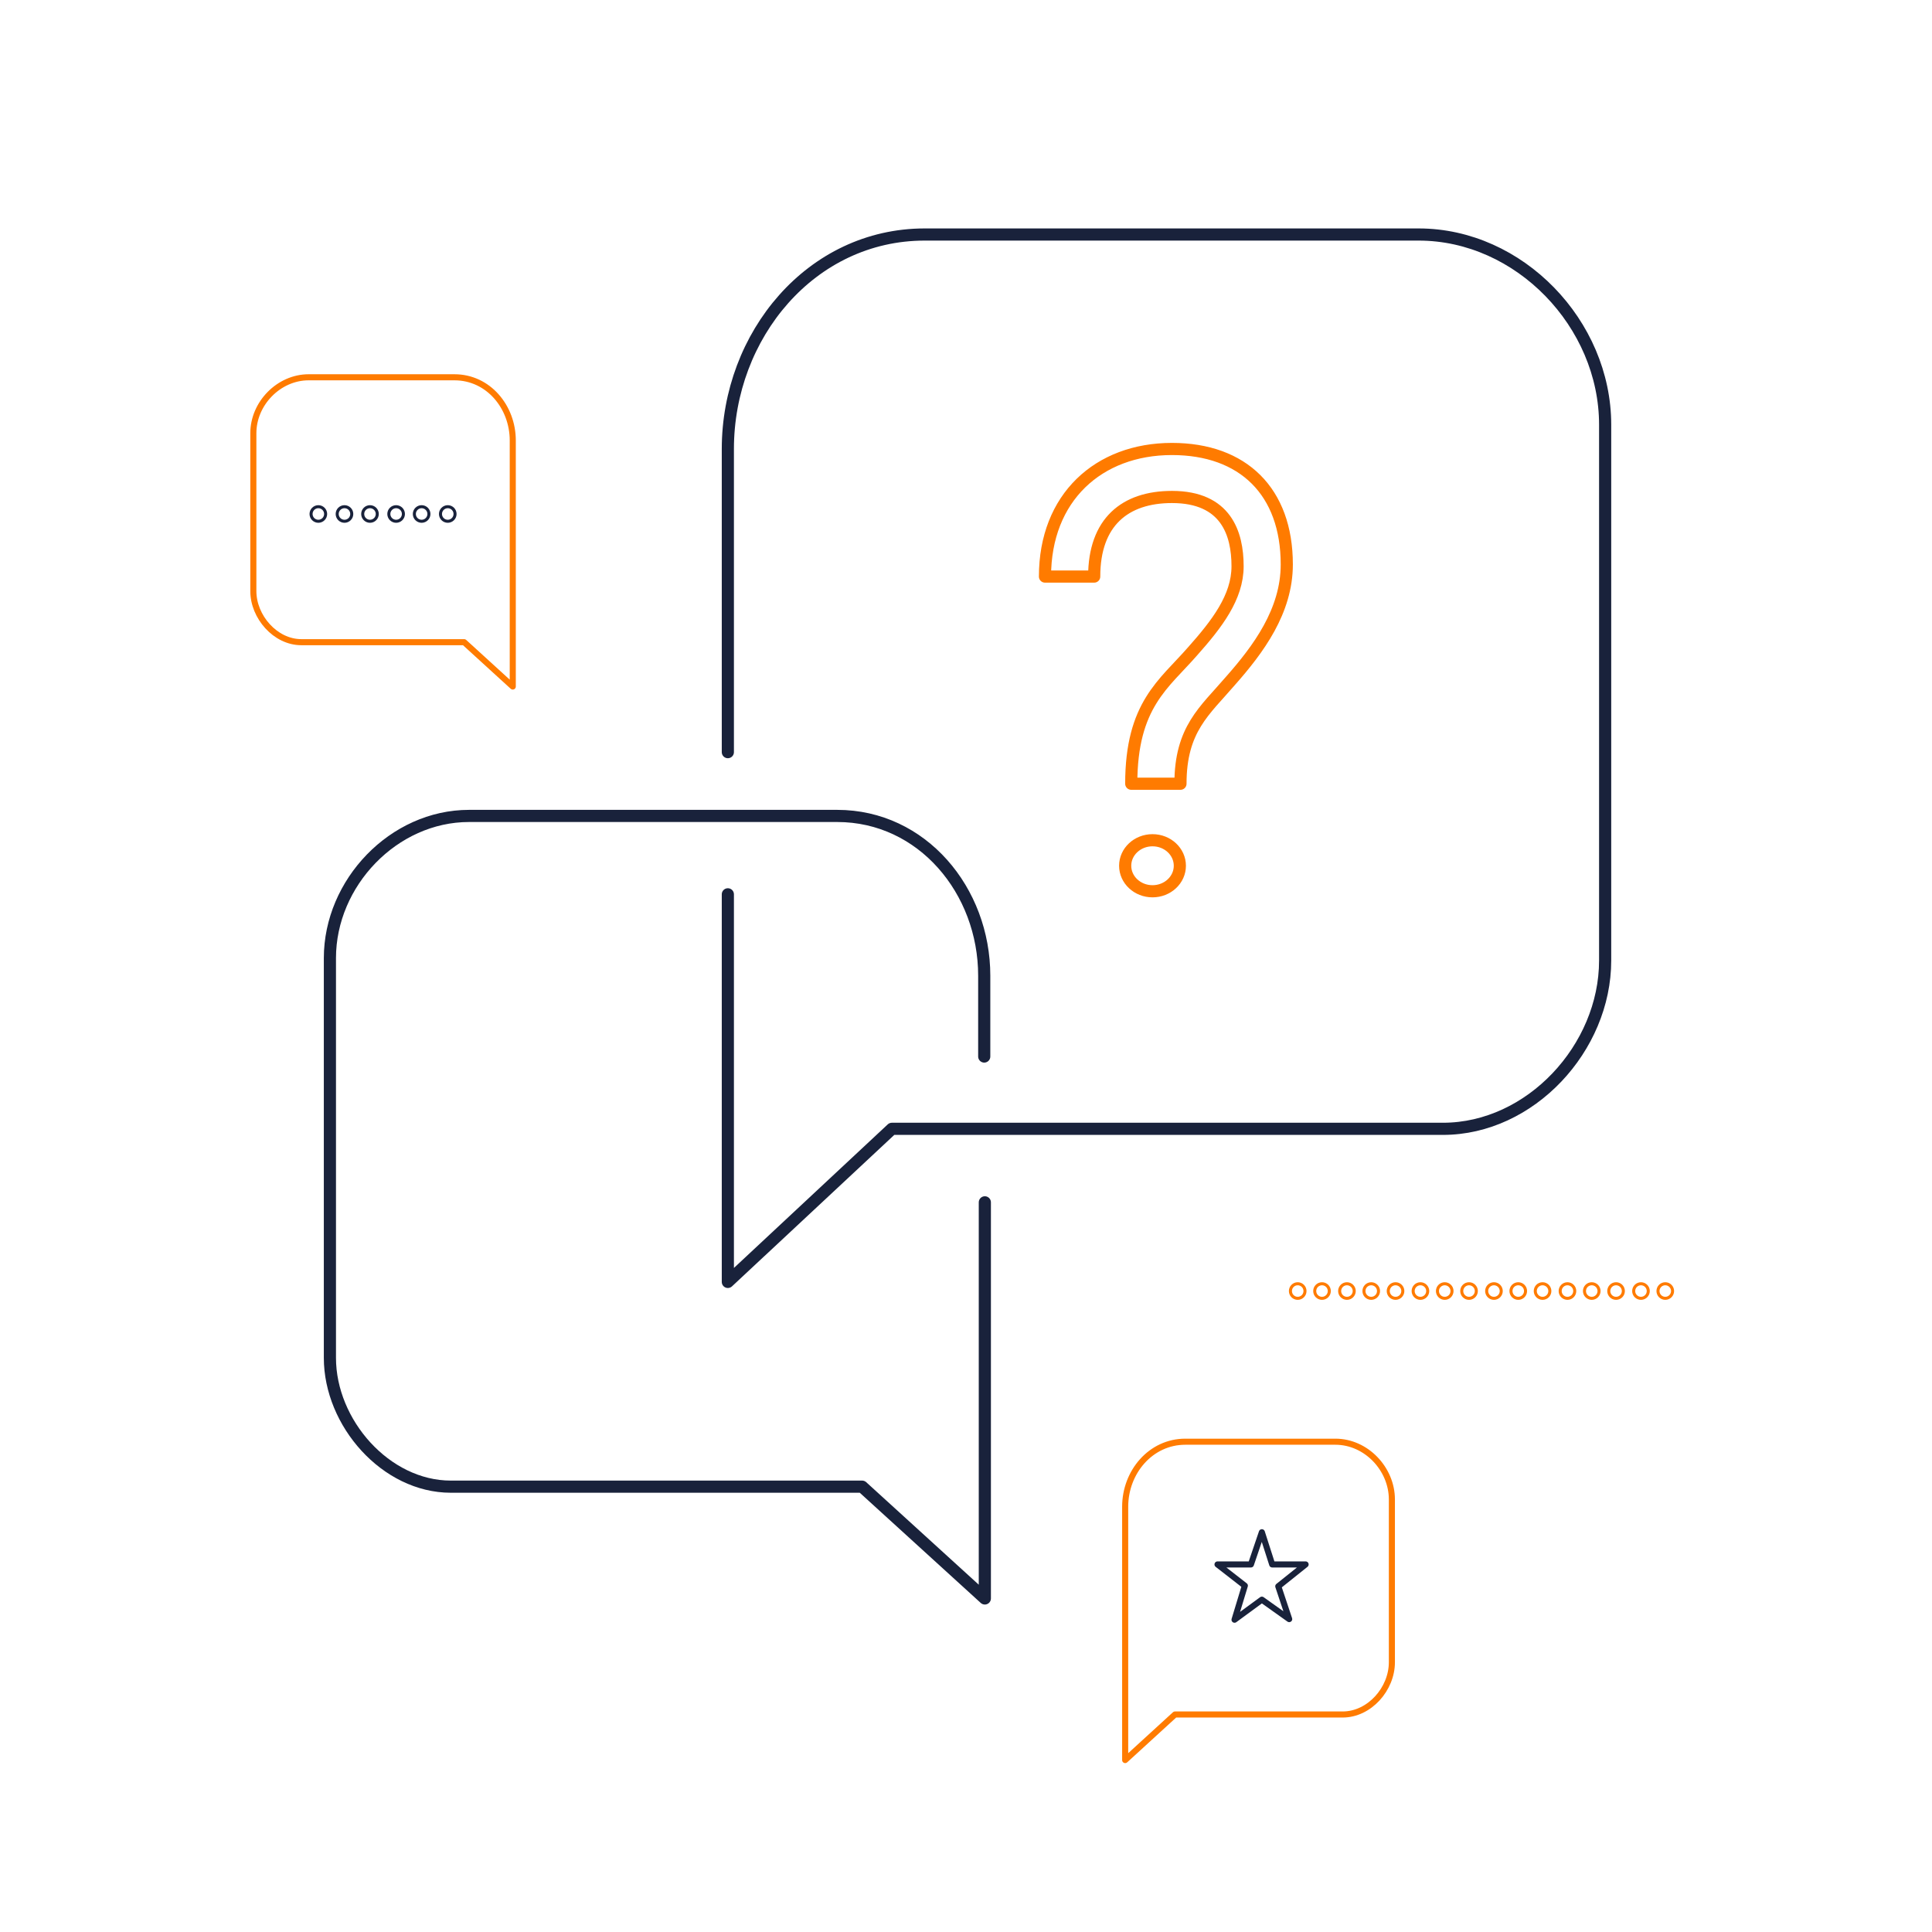 <svg width="318" height="318" viewBox="0 0 318 318" fill="none" xmlns="http://www.w3.org/2000/svg">
<path d="M194.3 129H186.2C186.2 116 191.6 112.6 196.3 107.2C200.3 102.7 203.7 98.3 203.7 93.2C203.7 87.8 201.8 81.8 192.9 81.8C185.2 81.8 180.1 85.9 180.1 94.9H172C172 81.9 180.8 73.9 192.9 73.9C204.6 73.9 211.8 80.9 211.8 92.9C211.8 100.6 207.1 106.9 202.5 112.1C198.3 117 194.3 120 194.3 129Z" stroke="#FF7B00" stroke-width="2" stroke-miterlimit="10" stroke-linecap="round" stroke-linejoin="round"/>
<path d="M189.699 146.7C192.185 146.7 194.199 144.819 194.199 142.5C194.199 140.18 192.185 138.3 189.699 138.3C187.214 138.3 185.199 140.18 185.199 142.5C185.199 144.819 187.214 146.7 189.699 146.7Z" stroke="#FF7B00" stroke-width="2" stroke-miterlimit="10" stroke-linecap="round" stroke-linejoin="round"/>
<path d="M119.801 123.8C119.801 110.5 119.801 73.9 119.801 73.9C119.801 55.2 133.501 38.6 152.201 38.6H233.501C250.101 38.6 264.201 53.3 264.201 69.9V158.1C264.201 172.5 251.901 185.8 237.501 185.8H146.801L119.801 211V147.2" stroke="#19223B" stroke-width="2" stroke-miterlimit="10" stroke-linecap="round" stroke-linejoin="round"/>
<path d="M162.001 173.9C162.001 164 162.001 160.6 162.001 160.6C162.001 146.6 151.801 134.3 137.801 134.3H77.201C64.801 134.3 54.301 145.3 54.301 157.7V223.5C54.301 234.2 63.501 244.7 74.201 244.7H141.901L162.101 263.1V197.9" stroke="#19223B" stroke-width="2" stroke-miterlimit="10" stroke-linecap="round" stroke-linejoin="round"/>
<path d="M84.399 87.5C84.399 83.6 84.399 72.5 84.399 72.5C84.399 67 80.399 62.1 74.799 62.1H50.799C45.899 62.1 41.699 66.4 41.699 71.3V97.3C41.699 101.5 45.299 105.7 49.599 105.7H76.399L84.399 113V87.3" stroke="#FF7B00" stroke-miterlimit="10" stroke-linecap="round" stroke-linejoin="round"/>
<path d="M185.199 263.4C185.199 259.4 185.199 248 185.199 248C185.199 242.3 189.399 237.3 195.099 237.3H219.799C224.899 237.3 229.099 241.8 229.099 246.8V273.6C229.099 278 225.399 282.2 220.999 282.2H193.399L185.199 289.7V263.1" stroke="#FF7B00" stroke-miterlimit="10" stroke-linecap="round" stroke-linejoin="round"/>
<path d="M213.598 213.7C214.261 213.7 214.798 213.163 214.798 212.5C214.798 211.837 214.261 211.3 213.598 211.3C212.936 211.3 212.398 211.837 212.398 212.5C212.398 213.163 212.936 213.7 213.598 213.7Z" stroke="#FF7B00" stroke-width="0.5" stroke-miterlimit="10" stroke-linecap="round" stroke-linejoin="round"/>
<path d="M217.598 213.7C218.261 213.7 218.798 213.163 218.798 212.5C218.798 211.837 218.261 211.3 217.598 211.3C216.936 211.3 216.398 211.837 216.398 212.5C216.398 213.163 216.936 213.7 217.598 213.7Z" stroke="#FF7B00" stroke-width="0.5" stroke-miterlimit="10" stroke-linecap="round" stroke-linejoin="round"/>
<path d="M221.7 213.7C222.363 213.7 222.9 213.163 222.9 212.5C222.9 211.837 222.363 211.3 221.7 211.3C221.037 211.3 220.5 211.837 220.5 212.5C220.5 213.163 221.037 213.7 221.7 213.7Z" stroke="#FF7B00" stroke-width="0.5" stroke-miterlimit="10" stroke-linecap="round" stroke-linejoin="round"/>
<path d="M225.7 213.7C226.363 213.7 226.9 213.163 226.9 212.5C226.9 211.837 226.363 211.3 225.7 211.3C225.037 211.3 224.5 211.837 224.5 212.5C224.5 213.163 225.037 213.7 225.7 213.7Z" stroke="#FF7B00" stroke-width="0.5" stroke-miterlimit="10" stroke-linecap="round" stroke-linejoin="round"/>
<path d="M229.7 213.7C230.363 213.7 230.9 213.163 230.9 212.5C230.9 211.837 230.363 211.3 229.7 211.3C229.037 211.3 228.5 211.837 228.5 212.5C228.5 213.163 229.037 213.7 229.7 213.7Z" stroke="#FF7B00" stroke-width="0.5" stroke-miterlimit="10" stroke-linecap="round" stroke-linejoin="round"/>
<path d="M233.798 213.7C234.46 213.7 234.998 213.163 234.998 212.5C234.998 211.837 234.46 211.3 233.798 211.3C233.135 211.3 232.598 211.837 232.598 212.5C232.598 213.163 233.135 213.7 233.798 213.7Z" stroke="#FF7B00" stroke-width="0.5" stroke-miterlimit="10" stroke-linecap="round" stroke-linejoin="round"/>
<path d="M237.798 213.7C238.46 213.7 238.998 213.163 238.998 212.5C238.998 211.837 238.46 211.3 237.798 211.3C237.135 211.3 236.598 211.837 236.598 212.5C236.598 213.163 237.135 213.7 237.798 213.7Z" stroke="#FF7B00" stroke-width="0.5" stroke-miterlimit="10" stroke-linecap="round" stroke-linejoin="round"/>
<path d="M241.798 213.7C242.46 213.7 242.998 213.163 242.998 212.5C242.998 211.837 242.46 211.3 241.798 211.3C241.135 211.3 240.598 211.837 240.598 212.5C240.598 213.163 241.135 213.7 241.798 213.7Z" stroke="#FF7B00" stroke-width="0.5" stroke-miterlimit="10" stroke-linecap="round" stroke-linejoin="round"/>
<path d="M245.899 213.7C246.562 213.7 247.099 213.163 247.099 212.5C247.099 211.837 246.562 211.3 245.899 211.3C245.236 211.3 244.699 211.837 244.699 212.5C244.699 213.163 245.236 213.7 245.899 213.7Z" stroke="#FF7B00" stroke-width="0.5" stroke-miterlimit="10" stroke-linecap="round" stroke-linejoin="round"/>
<path d="M249.899 213.7C250.562 213.7 251.099 213.163 251.099 212.5C251.099 211.837 250.562 211.3 249.899 211.3C249.236 211.3 248.699 211.837 248.699 212.5C248.699 213.163 249.236 213.7 249.899 213.7Z" stroke="#FF7B00" stroke-width="0.5" stroke-miterlimit="10" stroke-linecap="round" stroke-linejoin="round"/>
<path d="M253.899 213.7C254.562 213.7 255.099 213.163 255.099 212.5C255.099 211.837 254.562 211.3 253.899 211.3C253.236 211.3 252.699 211.837 252.699 212.5C252.699 213.163 253.236 213.7 253.899 213.7Z" stroke="#FF7B00" stroke-width="0.5" stroke-miterlimit="10" stroke-linecap="round" stroke-linejoin="round"/>
<path d="M257.997 213.7C258.66 213.7 259.197 213.163 259.197 212.5C259.197 211.837 258.66 211.3 257.997 211.3C257.334 211.3 256.797 211.837 256.797 212.5C256.797 213.163 257.334 213.7 257.997 213.7Z" stroke="#FF7B00" stroke-width="0.5" stroke-miterlimit="10" stroke-linecap="round" stroke-linejoin="round"/>
<path d="M261.997 213.7C262.66 213.7 263.197 213.163 263.197 212.5C263.197 211.837 262.66 211.3 261.997 211.3C261.334 211.3 260.797 211.837 260.797 212.5C260.797 213.163 261.334 213.7 261.997 213.7Z" stroke="#FF7B00" stroke-width="0.5" stroke-miterlimit="10" stroke-linecap="round" stroke-linejoin="round"/>
<path d="M265.997 213.7C266.66 213.7 267.197 213.163 267.197 212.5C267.197 211.837 266.66 211.3 265.997 211.3C265.334 211.3 264.797 211.837 264.797 212.5C264.797 213.163 265.334 213.7 265.997 213.7Z" stroke="#FF7B00" stroke-width="0.5" stroke-miterlimit="10" stroke-linecap="round" stroke-linejoin="round"/>
<path d="M270.098 213.7C270.761 213.7 271.298 213.163 271.298 212.5C271.298 211.837 270.761 211.3 270.098 211.3C269.436 211.3 268.898 211.837 268.898 212.5C268.898 213.163 269.436 213.7 270.098 213.7Z" stroke="#FF7B00" stroke-width="0.5" stroke-miterlimit="10" stroke-linecap="round" stroke-linejoin="round"/>
<path d="M274.098 213.7C274.761 213.7 275.298 213.163 275.298 212.5C275.298 211.837 274.761 211.3 274.098 211.3C273.436 211.3 272.898 211.837 272.898 212.5C272.898 213.163 273.436 213.7 274.098 213.7Z" stroke="#FF7B00" stroke-width="0.5" stroke-miterlimit="10" stroke-linecap="round" stroke-linejoin="round"/>
<path d="M52.399 85.8C53.062 85.8 53.599 85.263 53.599 84.6C53.599 83.937 53.062 83.4 52.399 83.4C51.736 83.4 51.199 83.937 51.199 84.6C51.199 85.263 51.736 85.8 52.399 85.8Z" stroke="#19223B" stroke-width="0.5" stroke-miterlimit="10" stroke-linecap="round" stroke-linejoin="round"/>
<path d="M56.7 85.8C57.363 85.8 57.9 85.263 57.9 84.6C57.9 83.937 57.363 83.4 56.7 83.4C56.037 83.4 55.5 83.937 55.5 84.6C55.5 85.263 56.037 85.8 56.7 85.8Z" stroke="#19223B" stroke-width="0.5" stroke-miterlimit="10" stroke-linecap="round" stroke-linejoin="round"/>
<path d="M60.899 85.8C61.562 85.8 62.099 85.263 62.099 84.6C62.099 83.937 61.562 83.4 60.899 83.4C60.236 83.4 59.699 83.937 59.699 84.6C59.699 85.263 60.236 85.8 60.899 85.8Z" stroke="#19223B" stroke-width="0.5" stroke-miterlimit="10" stroke-linecap="round" stroke-linejoin="round"/>
<path d="M65.2 85.8C65.863 85.8 66.4 85.263 66.4 84.6C66.4 83.937 65.863 83.4 65.2 83.4C64.537 83.4 64 83.937 64 84.6C64 85.263 64.537 85.8 65.2 85.8Z" stroke="#19223B" stroke-width="0.5" stroke-miterlimit="10" stroke-linecap="round" stroke-linejoin="round"/>
<path d="M69.399 85.8C70.062 85.8 70.599 85.263 70.599 84.6C70.599 83.937 70.062 83.4 69.399 83.4C68.737 83.4 68.199 83.937 68.199 84.6C68.199 85.263 68.737 85.8 69.399 85.8Z" stroke="#19223B" stroke-width="0.5" stroke-miterlimit="10" stroke-linecap="round" stroke-linejoin="round"/>
<path d="M73.7 85.8C74.363 85.8 74.9 85.263 74.9 84.6C74.9 83.937 74.363 83.4 73.7 83.4C73.037 83.4 72.5 83.937 72.5 84.6C72.5 85.263 73.037 85.8 73.7 85.8Z" stroke="#19223B" stroke-width="0.5" stroke-miterlimit="10" stroke-linecap="round" stroke-linejoin="round"/>
<path d="M207.698 252.2L209.398 257.5H214.898L210.398 261.1L212.198 266.5L207.698 263.3L203.198 266.6L204.898 261L200.398 257.5H205.898L207.698 252.2Z" stroke="#19223B" stroke-miterlimit="10" stroke-linecap="round" stroke-linejoin="round"/>
</svg>

